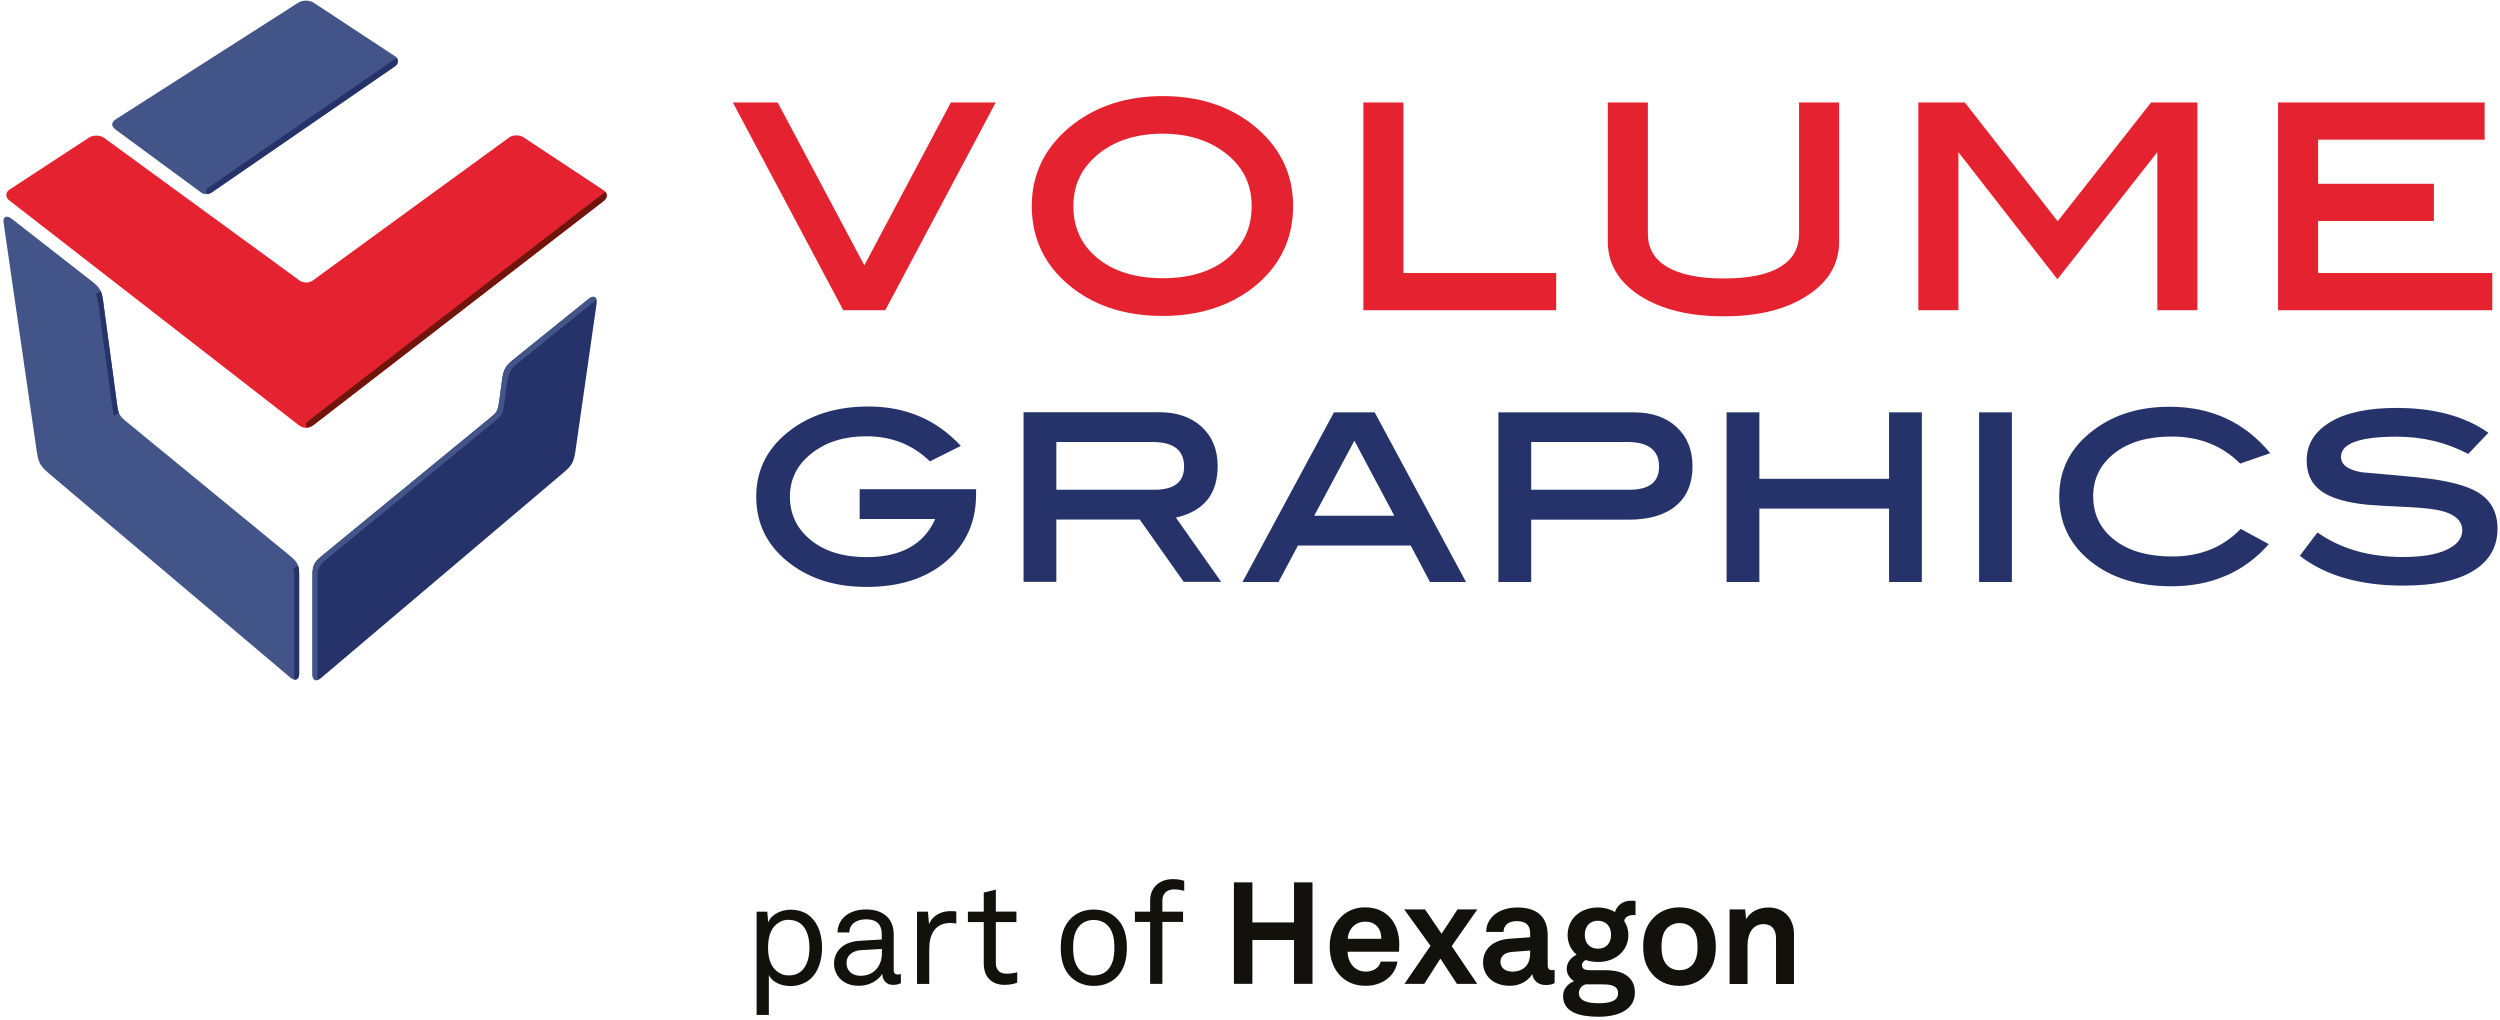 <?xml version="1.0" encoding="utf-8"?>
<svg version="1.1" x="0px" y="0px" viewBox="15.58 26.424 192.171 78.427" style="enable-background:new 0 0 223.4 120.68;" xmlns="http://www.w3.org/2000/svg">
  <style type="text/css">
	.st0{display:none;}
	.st1{display:inline;}
	.st2{fill:none;stroke:#BE1622;stroke-width:0.25;stroke-miterlimit:10;}
	.st3{fill:none;stroke:#BE1622;stroke-width:0.25;stroke-miterlimit:10;stroke-dasharray:0.749,0.749;}
	.st4{fill:none;stroke:#BE1622;stroke-width:0.25;stroke-miterlimit:10;stroke-dasharray:0.75,0.75;}
	.st5{fill:none;stroke:#D5D4D4;stroke-width:0.396;stroke-miterlimit:10;}
	.st6{fill:none;stroke:#D5D4D4;stroke-width:0.396;stroke-miterlimit:10;stroke-dasharray:1.186,1.186;}
	.st7{fill:none;stroke:#D5D4D4;stroke-width:0.396;stroke-miterlimit:10;stroke-dasharray:1.172,1.172;}
	.st8{fill:#D5D4D4;}
	.st9{fill:#13110C;}
	.st10{fill:#26336A;}
	.st11{fill:#E52330;}
	.st12{fill:#425488;}
	.st13{fill:#70150B;}
</style>
  <g id="Clearspace__x2F__Guides" class="st0">
    <g class="st1">
      <g>
        <g>
          <polyline class="st2" points="207.55,78.33 207.55,78.71 207.17,78.71 &#9;&#9;&#9;&#9;"/>
          <line class="st3" x1="206.43" y1="78.71" x2="16.59" y2="78.71"/>
          <polyline class="st2" points="16.22,78.71 15.84,78.71 15.84,78.33 &#9;&#9;&#9;&#9;"/>
          <line class="st4" x1="15.84" y1="77.58" x2="15.84" y2="16.46"/>
          <polyline class="st2" points="15.84,16.08 15.84,15.71 16.22,15.71 &#9;&#9;&#9;&#9;"/>
          <line class="st3" x1="16.97" y1="15.71" x2="206.8" y2="15.71"/>
          <polyline class="st2" points="207.17,15.71 207.55,15.71 207.55,16.08 &#9;&#9;&#9;&#9;"/>
          <line class="st4" x1="207.55" y1="16.83" x2="207.55" y2="77.96"/>
        </g>
      </g>
    </g>
    <g class="st1">
      <g>
        <polyline class="st5" points="223.2,93.41 223.2,94 222.61,94 &#9;&#9;&#9;"/>
        <line class="st6" x1="221.42" y1="94" x2="1.38" y2="94"/>
        <polyline class="st5" points="0.79,94 0.2,94 0.2,93.41 &#9;&#9;&#9;"/>
        <line class="st7" x1="0.2" y1="92.24" x2="0.2" y2="1.41"/>
        <polyline class="st5" points="0.2,0.82 0.2,0.23 0.79,0.23 &#9;&#9;&#9;"/>
        <line class="st6" x1="1.98" y1="0.23" x2="222.01" y2="0.23"/>
        <polyline class="st5" points="222.61,0.23 223.2,0.23 223.2,0.82 &#9;&#9;&#9;"/>
        <line class="st7" x1="223.2" y1="1.99" x2="223.2" y2="92.82"/>
      </g>
    </g>
    <g class="st1">
      <path class="st8" d="M33.02,90.58h8.8v-8.28h-8.8v-3.67h20.2v3.67h-7.89v8.28h7.89v3.68h-20.2V90.58z"/>
    </g>
    <g class="st1">
      <path class="st8" d="M33.02,11.96h8.8V3.67h-8.8V0h20.2v3.67h-7.89v8.28h7.89v3.68h-20.2V11.96z"/>
    </g>
    <g class="st1">
      <path class="st8" d="M210.97,37.34v8.8h8.28v-8.8h3.67v20.2h-3.67v-7.89h-8.28v7.89h-3.68v-20.2H210.97z"/>
    </g>
    <g class="st1">
      <path class="st8" d="M3.97,37.34v8.8h8.28v-8.8h3.67v20.2h-3.67v-7.89H3.97v7.89H0.3v-20.2H3.97z"/>
    </g>
    <g class="st1">
      <path class="st8" d="M123.9,117.01h8.8v-8.28h-8.8v-3.67h20.2v3.67h-7.89v8.28h7.89v3.68h-20.2V117.01z"/>
    </g>
  </g>
  <g id="Volume_Graphics">
    <g>
      <path class="st9" d="M73.73,96.5h0.83l0.07,0.83c0.24-0.65,1.06-0.98,1.71-0.98c0.69,0,1.24,0.23,1.62,0.61 c0.54,0.54,0.81,1.35,0.81,2.31c0,0.96-0.28,1.83-0.86,2.37c-0.37,0.34-0.91,0.58-1.57,0.58c-0.68,0-1.39-0.28-1.66-0.84v3.06 h-0.94V96.5z M77.32,100.92c0.36-0.42,0.48-1.05,0.48-1.65c0-0.59-0.12-1.21-0.46-1.63c-0.25-0.31-0.63-0.51-1.17-0.51 c-0.42,0-0.7,0.17-0.93,0.36c-0.47,0.41-0.62,1.08-0.62,1.77s0.14,1.36,0.62,1.77c0.23,0.2,0.52,0.37,0.93,0.37 C76.7,101.42,77.07,101.22,77.32,100.92z"/>
      <path class="st9" d="M79.69,100.49c0-0.71,0.46-1.66,1.98-1.75l1.69-0.1v-0.39c0-0.79-0.41-1.16-1.21-1.16 c-0.76,0-1.28,0.39-1.28,1.01h-0.91c0.02-1.13,0.98-1.77,2.19-1.77c1.3,0,2.13,0.68,2.13,1.93v2.7c0,0.3,0.12,0.37,0.31,0.37 c0.04,0,0.15-0.01,0.24-0.03V102c-0.2,0.1-0.38,0.13-0.62,0.13c-0.5,0-0.81-0.37-0.81-0.85c-0.33,0.54-1.01,0.92-1.8,0.92 C80.33,102.21,79.69,101.35,79.69,100.49z M83.37,99.7v-0.33l-1.61,0.09c-0.55,0.03-1.11,0.33-1.11,1.01 c0,0.46,0.31,0.96,1.1,0.96C82.76,101.43,83.37,100.67,83.37,99.7z"/>
      <path class="st9" d="M86.07,96.5h0.84l0.08,0.97c0.29-0.71,0.96-1.01,1.66-1.01c0.14,0,0.3,0.01,0.44,0.03v0.93 c-0.12-0.03-0.26-0.05-0.44-0.05c-1.22,0-1.64,0.91-1.64,1.99v2.7h-0.94V96.5z"/>
      <path class="st9" d="M91.2,100.53V97.3h-1.22v-0.8h1.22v-1.47l0.93-0.22v1.69h1.58v0.8h-1.58v3.13c0,0.57,0.3,0.84,0.81,0.84 c0.32,0,0.63-0.05,0.83-0.11v0.8c-0.21,0.08-0.51,0.17-0.98,0.17C91.6,102.12,91.2,101.28,91.2,100.53z"/>
      <path class="st9" d="M97.93,101.56c-0.63-0.59-0.81-1.41-0.81-2.29s0.19-1.68,0.81-2.28c0.42-0.4,1-0.65,1.73-0.65 c0.73,0,1.31,0.25,1.73,0.65c0.63,0.59,0.81,1.4,0.81,2.28s-0.19,1.69-0.81,2.29c-0.42,0.4-1,0.65-1.73,0.65 C98.93,102.21,98.35,101.95,97.93,101.56z M100.7,101.01c0.41-0.41,0.54-1,0.54-1.74s-0.13-1.32-0.54-1.73 c-0.23-0.23-0.59-0.4-1.05-0.4c-0.45,0-0.81,0.17-1.04,0.4c-0.41,0.41-0.54,0.99-0.54,1.73s0.13,1.33,0.54,1.74 c0.23,0.23,0.59,0.4,1.04,0.4C100.11,101.4,100.47,101.24,100.7,101.01z"/>
      <path class="st9" d="M103.99,97.29h-1.17V96.5h1.17v-0.88c0-0.92,0.67-1.62,1.75-1.62c0.42,0,0.65,0.07,0.87,0.13v0.77 c-0.22-0.05-0.43-0.11-0.79-0.11c-0.58,0-0.89,0.36-0.89,0.86v0.85h1.59v0.79h-1.59v4.76h-0.94V97.29z"/>
      <path class="st9" d="M111.85,94.25v3.08h3.2v-3.08h1.42v7.8h-1.42v-3.37h-3.2v3.37h-1.42v-7.8H111.85z"/>
      <path class="st9" d="M118.68,101.5c-0.58-0.55-0.89-1.38-0.89-2.31c0-0.91,0.31-1.74,0.88-2.29c0.44-0.43,1.03-0.73,1.83-0.73 c1.65,0,2.64,1.16,2.64,2.86c0,0.22-0.01,0.42-0.03,0.55h-3.94c0,0.78,0.51,1.53,1.38,1.53c0.63,0,1.06-0.32,1.16-0.77h1.29 c-0.17,1.12-1.19,1.86-2.42,1.86C119.74,102.21,119.14,101.93,118.68,101.5z M121.76,98.59c0-0.85-0.5-1.32-1.23-1.32 c-0.75,0-1.3,0.54-1.35,1.32H121.76z"/>
      <path class="st9" d="M123.52,96.33h1.6l1.27,1.87l1.23-1.87h1.52l-1.97,2.82l1.96,2.9h-1.56l-1.27-1.94l-1.24,1.94h-1.52l2-2.92 L123.52,96.33z"/>
      <path class="st9" d="M129.58,100.41c0-1.04,0.77-1.74,2.05-1.83l1.57-0.11v-0.33c0-0.54-0.29-0.91-1.01-0.91 c-0.67,0-1.01,0.3-1.04,0.83h-1.33c0-1.09,0.98-1.88,2.4-1.88c1.47,0,2.33,0.68,2.33,2.16v2.3c0,0.26,0.12,0.36,0.35,0.36 c0.07,0,0.13-0.01,0.18-0.02v1.01c-0.18,0.1-0.37,0.15-0.68,0.15c-0.59,0-0.96-0.34-1.04-0.84c-0.26,0.46-0.88,0.9-1.69,0.9 C130.28,102.21,129.58,101.35,129.58,100.41z M133.2,99.74v-0.25l-1.32,0.1c-0.55,0.04-0.96,0.25-0.96,0.77 c0,0.44,0.34,0.75,0.91,0.75C132.77,101.11,133.2,100.49,133.2,99.74z"/>
      <path class="st9" d="M135.73,102.98c0-0.52,0.34-0.93,0.85-1.14c-0.35-0.19-0.57-0.57-0.57-0.95c0-0.45,0.3-0.86,0.76-1.08 c-0.42-0.36-0.69-0.87-0.69-1.51c0-1.28,1.01-2.12,2.34-2.12c0.47,0,0.94,0.13,1.3,0.35c0.18-0.58,0.69-0.87,1.21-0.87 c0.09,0,0.29,0,0.37,0.02v1.09c-0.03-0.01-0.1-0.01-0.13-0.01c-0.33,0-0.69,0.11-0.74,0.46c0.21,0.32,0.32,0.67,0.32,1.07 c0,1.25-1.03,2.08-2.33,2.08c-0.33,0-0.65-0.05-0.95-0.15c-0.15,0.08-0.29,0.2-0.29,0.38c0,0.34,0.3,0.4,0.58,0.4h0.97 c0.57,0,1.31,0.01,1.85,0.38c0.5,0.34,0.67,0.8,0.67,1.35c0,1.31-1.28,1.85-2.77,1.85C137.07,104.58,135.73,104.28,135.73,102.98z M139.96,102.77c0-0.66-0.75-0.68-1.26-0.68h-1.23c-0.3,0.09-0.52,0.32-0.52,0.68c0,0.66,0.83,0.77,1.53,0.77 C139.19,103.54,139.96,103.43,139.96,102.77z M139.42,98.28c0-0.64-0.38-1.08-1.01-1.08s-1.01,0.44-1.01,1.08 c0,0.64,0.38,1.07,1.01,1.07S139.42,98.92,139.42,98.28z"/>
      <path class="st9" d="M142.62,101.34c-0.46-0.52-0.73-1.14-0.73-2.15s0.26-1.63,0.73-2.15c0.41-0.46,1.09-0.87,2.06-0.87 s1.65,0.41,2.06,0.87c0.46,0.52,0.73,1.14,0.73,2.15s-0.26,1.63-0.73,2.15c-0.41,0.46-1.09,0.87-2.06,0.87 S143.03,101.8,142.62,101.34z M145.62,100.64c0.36-0.36,0.45-0.89,0.45-1.45c0-0.56-0.09-1.09-0.45-1.45 c-0.2-0.2-0.51-0.36-0.93-0.36s-0.74,0.17-0.94,0.36c-0.36,0.36-0.45,0.89-0.45,1.45c0,0.56,0.09,1.09,0.45,1.45 c0.2,0.2,0.51,0.36,0.94,0.36S145.42,100.84,145.62,100.64z"/>
      <path class="st9" d="M148.53,96.33h1.2l0.07,0.75c0.34-0.62,1.04-0.9,1.71-0.9c1.22,0,1.97,0.85,1.97,2.05v3.83h-1.38v-3.51 c0-0.67-0.32-1.09-0.96-1.09c-0.86,0-1.23,0.76-1.23,1.65v2.95h-1.38V96.33z"/>
    </g>
    <g id="Volume_Graphics_Logo_1_">
      <g id="Word_mark_1_">
        <path id="GRAPHICS_2_" class="st10" d="M206.86,59.69c-1.81-1.27-4.16-1.91-7.07-1.91c-2.18,0-3.88,0.36-5.09,1.09 c-1.21,0.73-1.81,1.71-1.81,2.96c0,1.03,0.38,1.81,1.13,2.35c0.76,0.54,1.93,0.88,3.52,1.04c0.41,0.04,1.51,0.11,3.3,0.19 c1.15,0.06,1.99,0.16,2.54,0.32c0.98,0.28,1.47,0.77,1.47,1.46c0,0.62-0.4,1.12-1.2,1.49c-0.8,0.38-1.93,0.56-3.38,0.56 c-2.59,0-4.77-0.63-6.55-1.89l-1.36,1.8c1.99,1.53,4.64,2.29,7.96,2.29c2.35,0,4.15-0.38,5.38-1.14 c1.24-0.76,1.86-1.84,1.86-3.24c0-1.24-0.49-2.17-1.49-2.78c-0.89-0.55-2.4-0.93-4.51-1.15c-1.47-0.14-2.94-0.28-4.41-0.4 c-1.08-0.18-1.62-0.58-1.62-1.19c0-1.03,1.43-1.55,4.3-1.55c1.97,0,3.8,0.44,5.48,1.33L206.86,59.69z M182.35,57.69 c-2.28,0-4.2,0.58-5.77,1.74c-1.81,1.33-2.71,3.04-2.71,5.15c0,2.02,0.79,3.68,2.38,4.97c1.59,1.29,3.67,1.94,6.24,1.94 c3.09,0,5.59-1.08,7.49-3.24l-2.16-1.17c-1.36,1.41-3.11,2.12-5.27,2.12c-1.86,0-3.34-0.42-4.43-1.27 c-1.09-0.84-1.64-1.97-1.64-3.36c0-1.35,0.55-2.46,1.64-3.31c1.09-0.85,2.55-1.28,4.39-1.28c2.12,0,3.88,0.69,5.27,2.08l2.31-0.8 C188.13,58.88,185.55,57.69,182.35,57.69 M170.23,58.12h-2.52v13.04h2.52V58.12z M163.31,58.12h-2.52v5.11h-9.97v-5.11h-2.52 v13.04h2.52v-5.64h9.97v5.64h2.52V58.12z M133.28,64.07v-3.67h7.39c1.62,0,2.44,0.63,2.44,1.89c0,1.19-0.76,1.78-2.29,1.78 H133.28z M130.76,58.12v13.04h2.52v-4.79h7.49c1.58,0,2.8-0.36,3.64-1.07c0.85-0.71,1.27-1.73,1.27-3.04 c0-1.26-0.41-2.26-1.22-3.01c-0.81-0.75-1.9-1.13-3.27-1.13H130.76z M116.6,66.07l3.09-5.77l3.07,5.77H116.6z M121.25,58.12 h-3.13l-7.03,13.04h2.77l1.49-2.8h8.67l1.48,2.8h2.77L121.25,58.12z M96.78,64.07v-3.67h7.39c1.62,0,2.43,0.63,2.43,1.89 c0,1.19-0.76,1.78-2.29,1.78H96.78z M105.97,66.21c2.14-0.48,3.21-1.8,3.21-3.96c0-1.26-0.41-2.26-1.22-3.01 c-0.81-0.75-1.9-1.13-3.27-1.13H94.26v13.04h2.52v-4.79h6.41l3.38,4.79h2.88L105.97,66.21z M81.66,64.03v2.29h5.81 c-0.87,1.95-2.63,2.93-5.28,2.93c-1.77,0-3.19-0.43-4.27-1.3c-1.08-0.87-1.62-1.99-1.62-3.36c0-1.33,0.55-2.44,1.66-3.31 c1.11-0.88,2.51-1.32,4.22-1.32c1.93,0,3.56,0.64,4.88,1.93l2.38-1.19c-1.87-2.02-4.24-3.03-7.1-3.03 c-2.36,0-4.34,0.59-5.92,1.76c-1.8,1.33-2.71,3.05-2.71,5.17c0,2.15,0.9,3.89,2.71,5.22c1.55,1.15,3.48,1.72,5.77,1.72 c2.55,0,4.59-0.66,6.12-1.97c1.53-1.31,2.3-3.02,2.3-5.14v-0.4H81.66z"/>
        <g id="Volume_2_">
          <path class="st11" d="M111.79,35.95c-1.83-1.42-4.13-2.14-6.83-2.14c-2.68,0-4.99,0.72-6.85,2.14 c-2.13,1.64-3.22,3.76-3.22,6.31c0,2.59,1.07,4.72,3.17,6.33c1.83,1.41,4.15,2.12,6.89,2.12c2.71,0,5.01-0.71,6.85-2.1 c2.11-1.61,3.18-3.75,3.18-6.35C114.98,39.71,113.91,37.59,111.79,35.95z M109.96,46.26c-1.24,1.03-2.92,1.55-4.99,1.55 c-2.09,0-3.78-0.52-5.03-1.54c-1.24-1.03-1.85-2.34-1.85-4.01c0-1.62,0.62-2.91,1.89-3.97c1.27-1.05,2.95-1.59,4.98-1.59 c1.86,0,3.43,0.47,4.68,1.39c1.45,1.07,2.15,2.43,2.15,4.16C111.8,43.92,111.19,45.22,109.96,46.26z"/>
          <polygon class="st11" points="82.02,46.82 75.36,34.3 71.91,34.3 80.4,50.27 83.63,50.27 92.12,34.3 88.67,34.3 &#9;&#9;&#9;&#9;"/>
          <polygon class="st11" points="173.75,43.43 166.69,34.4 166.61,34.3 163.04,34.3 163.04,50.27 166.12,50.27 166.12,38.12 &#10;&#9;&#9;&#9;&#9;&#9;173.73,47.89 181.41,38.12 181.41,50.27 184.49,50.27 184.49,34.3 180.93,34.3 &#9;&#9;&#9;&#9;"/>
          <polygon class="st11" points="193.77,47.41 193.77,43.41 202.67,43.41 202.67,40.55 193.77,40.55 193.77,37.16 206.57,37.16 &#10;&#9;&#9;&#9;&#9;&#9;206.57,34.3 190.69,34.3 190.69,50.27 207.16,50.27 207.16,47.41 &#9;&#9;&#9;&#9;"/>
          <polygon class="st11" points="123.46,34.3 120.38,34.3 120.38,50.27 135.2,50.27 135.2,47.41 123.46,47.41 &#9;&#9;&#9;&#9;"/>
          <path class="st11" d="M153.87,44.39c0,1.11-0.46,1.94-1.41,2.53c-0.98,0.61-2.45,0.91-4.38,0.91c-1.92,0-3.4-0.31-4.4-0.92 c-0.96-0.59-1.43-1.42-1.43-2.53V34.3h-3.08v10.71c0,1.68,0.82,3.07,2.44,4.13c1.63,1.06,3.81,1.6,6.47,1.6 c2.66,0,4.83-0.54,6.43-1.6c1.62-1.04,2.44-2.43,2.44-4.13V34.3h-3.08V44.39z"/>
        </g>
      </g>
      <g id="Ident_1_">
        <g id="general_cube_1_">
          <g id="g_3_3_">
            <path class="st10" d="M60.84,49.39l-5.78,4.66c-0.6,0.48-0.77,0.75-0.88,1.53c0,0-0.09,0.65-0.21,1.57 c-0.13,0.92-0.13,0.92-0.88,1.53c-0.74,0.61-12.85,10.54-12.85,10.54c-0.53,0.44-0.64,0.73-0.64,1.4v7.62 c0,0.52,0.32,0.6,0.66,0.3L58.9,62.75c0.64-0.54,0.79-0.82,0.91-1.63l1.63-11.36C61.51,49.23,61.21,49.1,60.84,49.39z"/>
          </g>
          <g id="g_2_2_">
            <path class="st12" d="M37.92,69.19c0,0-11.93-9.79-12.52-10.27c-0.68-0.56-0.71-0.63-0.83-1.51c-0.12-0.88-1.06-7.86-1.06-7.86 c-0.1-0.74-0.24-1.01-0.85-1.49l-6.18-4.82c-0.4-0.31-0.7-0.16-0.62,0.33l2.55,17.58c0.12,0.82,0.26,1.1,0.91,1.65l18.59,15.72 c0.34,0.29,0.66,0.17,0.66-0.3v-7.62C38.58,69.92,38.48,69.65,37.92,69.19z"/>
          </g>
          <g id="g_1_3_">
            <path class="st12" d="M45.92,30.73l-6.2-4.08c-0.35-0.23-0.87-0.24-1.23-0.01c0,0-13.62,8.7-13.99,8.94 c-0.37,0.24-0.41,0.52-0.03,0.81c0.39,0.28,6.58,4.84,6.58,4.84c0.21,0.16,0.58,0.14,0.77,0.01l14.11-9.71 C46.25,31.3,46.23,30.93,45.92,30.73z"/>
          </g>
          <g id="v_3_">
            <path class="st11" d="M61.98,41.05l-6.17-4.08c-0.29-0.19-0.81-0.19-1.09,0.02c0,0-14.65,10.66-15.09,10.99 c-0.3,0.22-0.76,0.2-1.03,0c-0.44-0.32-14.79-10.79-15.02-10.96c-0.3-0.22-0.84-0.23-1.16-0.02c-0.21,0.14-6.11,4-6.11,4 c-0.31,0.2-0.33,0.58-0.04,0.81c0,0,22.05,17.12,22.28,17.3c0.33,0.26,0.76,0.26,1.09,0.01c0.23-0.18,22.34-17.25,22.34-17.25 C62.33,41.6,62.25,41.23,61.98,41.05z"/>
          </g>
        </g>
        <g id="highlights__x2B__shades_1_">
          <g id="g_3_2_">
            <path class="st12" d="M61.43,49.46c-0.06-0.27-0.31-0.3-0.59-0.07l-5.78,4.66c-0.6,0.48-0.77,0.75-0.88,1.53 c0,0-0.09,0.65-0.21,1.57c-0.13,0.92-0.13,0.92-0.88,1.53c-0.74,0.61-12.85,10.54-12.85,10.54c-0.53,0.44-0.64,0.73-0.64,1.4 v7.62c0,0.37,0.16,0.52,0.38,0.46l0-7.84c0-0.67,0.1-0.96,0.64-1.4c0,0,12.11-9.92,12.85-10.53c0.75-0.62,0.75-0.62,0.88-1.53 c0.12-0.92,0.21-1.57,0.21-1.57c0.1-0.78,0.27-1.05,0.88-1.53L61.43,49.46z"/>
          </g>
          <g id="g_2-2_1_">
            <path class="st10" d="M38.49,69.9l-0.38,0.24c0.07,0.19,0.09,0.4,0.09,0.7v7.81c0.22,0.04,0.38-0.12,0.38-0.45V70.6 C38.58,70.31,38.56,70.09,38.49,69.9z"/>
          </g>
          <g id="g_2-1_1_">
            <path class="st10" d="M24.71,58.17c-0.07-0.18-0.1-0.4-0.15-0.76c-0.12-0.88-1.06-7.86-1.06-7.86 c-0.04-0.32-0.09-0.55-0.19-0.75l-0.36,0.23c0.09,0.2,0.14,0.43,0.19,0.75c0,0,0.94,6.98,1.06,7.86 c0.05,0.35,0.08,0.58,0.15,0.76L24.71,58.17z"/>
          </g>
          <g id="g_1_2_">
            <path class="st10" d="M31.44,40.95l0,0.38c0.15,0,0.29-0.03,0.39-0.1l14.11-9.71c0.16-0.11,0.23-0.25,0.23-0.4 c0-0.09-0.03-0.18-0.09-0.26L31.44,40.95z"/>
          </g>
          <g id="v_2_">
            <path class="st13" d="M39.11,58.91v0.38c0.19,0,0.38-0.06,0.55-0.18c0.23-0.18,22.34-17.25,22.34-17.25 c0.28-0.22,0.27-0.51,0.11-0.7L39.11,58.91z"/>
          </g>
        </g>
      </g>
    </g>
  </g>
</svg>